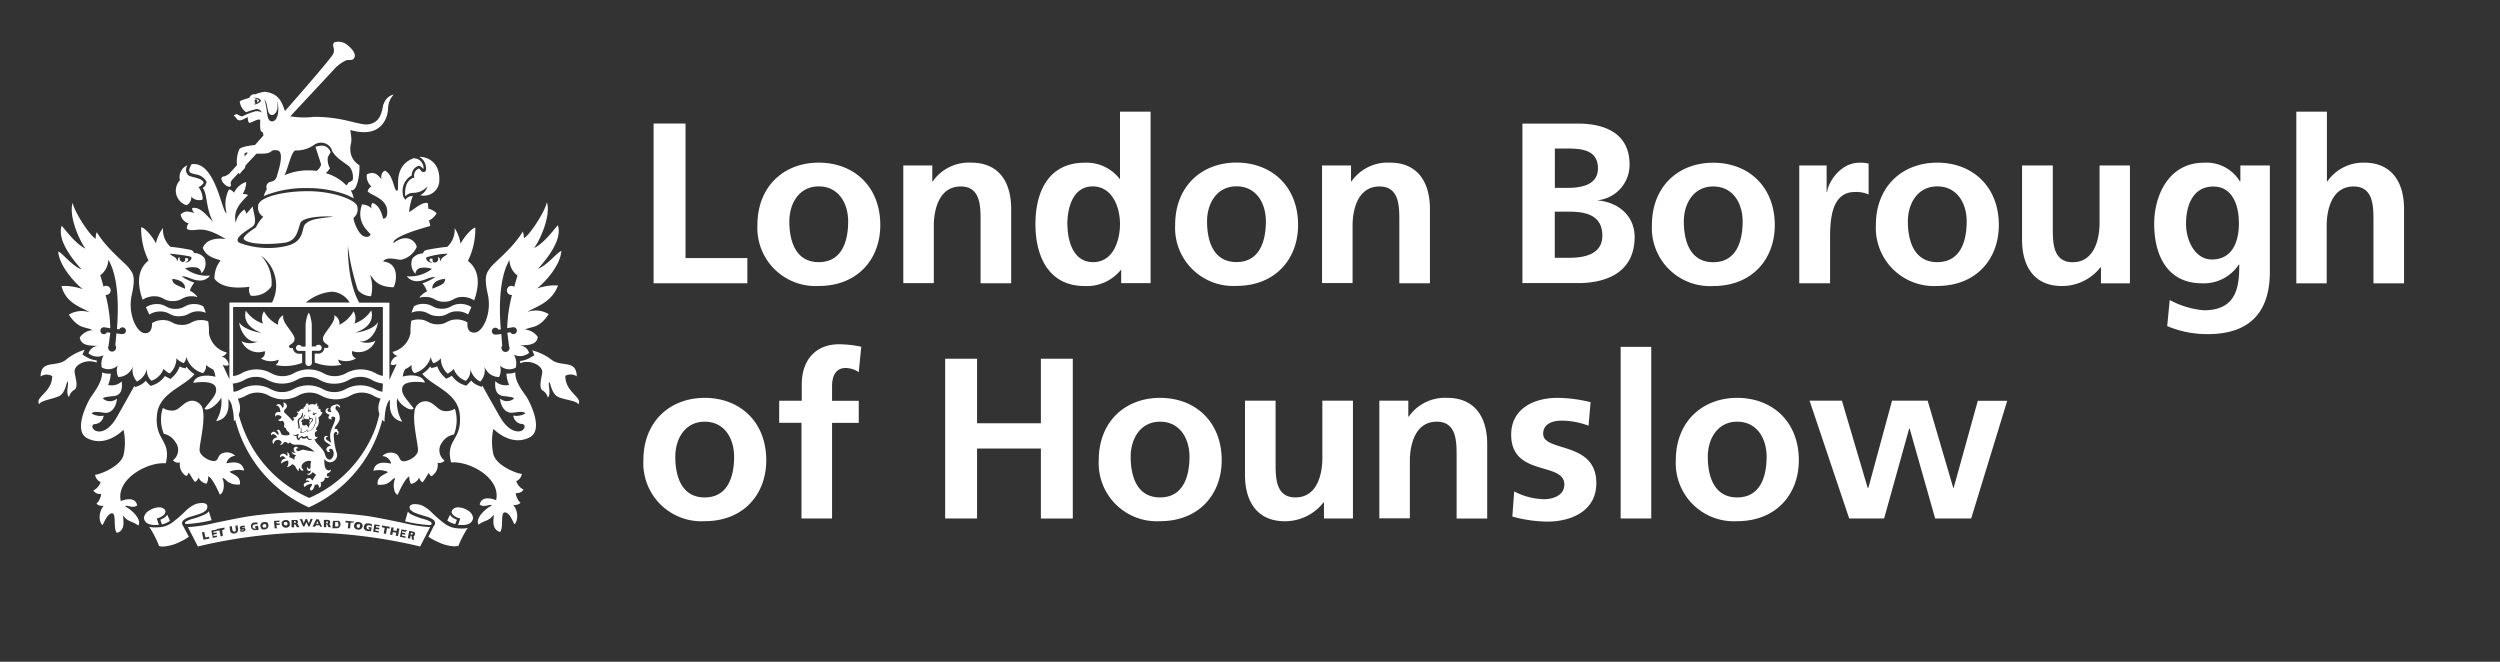 <svg xmlns="http://www.w3.org/2000/svg" width="340" height="90" viewBox="0 0 340 90" preserveAspectRatio="xMinYMid" aria-hidden="true"><rect x="0" y="0" width="340" height="90" fill="#333333" stroke="none"/><title>London Borough of Hounslow</title><path d="M40.65,59.87a0.46,0.46,0,0,1-.32-0.42l0-.17-0.18,0a0.54,0.54,0,0,1-.35-0.18A0.76,0.76,0,0,0,40.54,59l0.1,0.14a0.43,0.43,0,0,0-.13.28l0.11,0.21,0.14-.16a0.69,0.69,0,0,1,.32-0.16h0.05l0,0,0.17,0.13a1.13,1.13,0,0,0,.44-0.16l0.1,0a0.43,0.43,0,0,0,.63.41,0.36,0.36,0,0,1-.31.16,0.49,0.49,0,0,1-.43-0.32,1.11,1.11,0,0,1-.43.13,0.34,0.34,0,0,1-.28-0.16c-0.06,0-.38.17-0.28,0.39Zm0.21-1H41a1.17,1.17,0,0,0,.8-0.38v0l-0.06.17v0.05l0,0a1.15,1.15,0,0,0,.54-0.17,1.18,1.18,0,0,0,.55-0.82l0.15-.1L43,57.62l0-.05c0-.05,0-0.15,0-0.28a2.54,2.54,0,0,1,0-.39A0.45,0.45,0,0,1,43,56.64V56.57H43a0.53,0.53,0,0,0-.08.33,2.68,2.68,0,0,0,0,.4,2.51,2.51,0,0,1,0,.26l-0.06.1-0.11.07,0,0a1.11,1.11,0,0,1-.51.79,1.21,1.21,0,0,1-.4.15l0-.14,0-.09-0.08,0,0,0a1.1,1.1,0,0,1-.76.37h0l0-.27,0-.23-0.06-.15h0l0,0-0.17.09h0l0,0,0-.15c0-.19-0.1-0.46-0.1-0.71a0.47,0.47,0,0,1,.26-0.47,0.62,0.62,0,0,0,.27-0.4l0-.2,0-.06v0h0V56.15H41.13l-0.06.13a0.76,0.76,0,0,1-.27.53,0.57,0.57,0,0,0-.31.55c0,0.27.1,0.55,0.1,0.71l0,0.09-0.07,0,0,0,0,0.05a0.38,0.38,0,0,0,.2.06l0.2-.07,0,0.06,0,0.21a0.51,0.51,0,0,1-.06.28v0l0,0m5-3.63a0.45,0.45,0,0,0-.2.56A1.53,1.53,0,0,1,46.2,57c-0.15.67-.72,1-0.71,1.32,0.25,0,.39,0,0.44.25a0.34,0.34,0,0,1-.2.6c0-.1.22-0.07,0.11-0.33s-0.43,0-.45.25a8.61,8.61,0,0,0,.44,2.6,1,1,0,0,1-.89,1.18,0.92,0.92,0,0,1-.82-0.47c0,0.17-.12,1.43.49,1.56A0.41,0.41,0,0,0,45,63.86a0.46,0.46,0,0,1-.41.47c-0.21.2-.21,0.61,0.23,0.44a0.39,0.39,0,0,1-.65.11,0.62,0.62,0,0,1-.58.71c0.07,0.15.15,0.73-.22,0.72a0.43,0.43,0,0,0-.25-0.47,0.21,0.21,0,0,1-.26.07c-0.11-.07-0.06.68-0.58,0.82-0.35-.42.19-0.5,0.15-0.92a1.33,1.33,0,0,0-1,.43c-0.39-.49.29-0.74,0.68-0.71a0.36,0.36,0,0,0-.5-0.14c0-.08,0-0.42.55-0.35,0.27,0.1.19,0.28,0.36,0.28A3.7,3.7,0,0,1,43,64.58l-0.47-.37s-0.46.69-.82,0.19A0.4,0.4,0,0,0,42.27,64a0.34,0.34,0,0,1-.44-0.51c0.12,0.52.45,0.2,0.41,0a1.93,1.93,0,0,1,.06-0.68l0-.09c-0.69-.27-1.82.62-1,1.21-0.28.23-.48-0.14-0.57-0.28-0.09,0-.13.17-0.07,0.42-0.42-.15-0.34-0.76-0.94-0.94a1.12,1.12,0,0,1-.71.41,1,1,0,0,0,.17-0.9,1.59,1.59,0,0,0-.94.42,0.59,0.59,0,0,1,.63-0.68c-0.44-.66-0.77-0.16-0.77-0.16-0.15-.48.6-0.77,0.9-0.21,0.26-.14,0-0.51,0-0.51a0.48,0.48,0,0,1,.33.68,1.94,1.94,0,0,1,.74.38,0.58,0.58,0,0,1,.24-0.66,0.7,0.7,0,0,1-.68-0.52,0.62,0.62,0,0,0,.6.18,0.45,0.45,0,0,1-.28-0.4A0.31,0.31,0,0,1,40.57,61c-0.39-.16-0.36.37,0,0.37a4.6,4.6,0,0,1,.65-0.22,15.06,15.06,0,0,0,1.53.27,3.13,3.13,0,0,0-2.47-.94,1,1,0,0,1-.84-0.32,1.36,1.36,0,0,0-.27.19,0.43,0.43,0,0,0-.41-0.24c-0.22,0-.32.54-0.72,0.31,0.09,0,.46-0.21.08-0.49a0.55,0.55,0,0,0-.88.43c-0.33-.11-0.23-0.79.45-0.88-0.12-.38-0.72-0.62-0.8-0.24a0.37,0.37,0,0,1,.53-0.47,3.43,3.43,0,0,0,.45.4,0.58,0.58,0,0,0-.26-0.64c0.6-.35.47,0.53,0.82,0.62a1.92,1.92,0,0,0,.93,0,0.5,0.5,0,0,0-.09-0.4,0.69,0.69,0,0,1-.39-0.54c-0.29-.08-0.28-0.22-0.21-0.44a0.57,0.57,0,0,0-.31-0.57,0.36,0.36,0,0,1-.53-0.1,0.65,0.65,0,0,0,.47-0.38c0-.18-0.77-0.49-0.82,0-0.25-.8.49-0.72,0.65-0.66,0-.71-0.41-1-0.61-0.86,0.41-.56.83,0,0.85,0.25,0.28,0,.25-0.49.14-0.7a0.48,0.48,0,0,1,.45.7c-0.14.24-.51,0.36-0.23,0.71a10.49,10.49,0,0,1,1.12,1.15A0.44,0.44,0,0,1,40.09,57c-0.22-.05-0.21-0.17-0.21-0.24,0.54,0,.47-0.24.71-0.53a0.3,0.3,0,0,1-.22-0.26c0.47,0.19.34-.51,0.94-0.34-0.18-.27.13-0.1,0.33-0.68,0.05-.16.27-0.05,0.31,0l0,0.23a0.69,0.69,0,0,1,.7-0.19c0.42,0.11.42-.24,0.42-0.24a0.51,0.51,0,0,1,0,.55l0.24-.11,0,0.42c0.1,0,.27,0,0.29.1a1.25,1.25,0,0,0,0,.27c0,0.06.23,0,.24,0.13a1.16,1.16,0,0,1-.54.66,1.65,1.65,0,0,1-.1,1.2c-0.24.19-.32,0.6-0.07,0.5a0.19,0.19,0,0,1-.22.22,0.72,0.72,0,0,0,0,.7,0.26,0.26,0,0,0,.29,0,0.45,0.45,0,0,1-.44.35h0c0.35,0.77,1.2,1.23,1.42,2s0.54,0.77.77,0.76a1,1,0,0,0,.33-1.26c-0.22-.42-0.8-0.11-0.37.21a0.37,0.37,0,0,1-.39-0.62A0.53,0.53,0,0,1,45,60.65c-0.24-.4-0.92-0.46-0.92-1s0.56-.37.5-0.2c-0.28-.09-0.43.26,0,0.47l0.48,0.3a2.51,2.51,0,0,1,0-1.78c0.36-.94.85-1.77,0.25-1.77-0.45,0-.2.32-0.13,0.32-0.21.1-.81,0-0.33-0.58-1.09-.31-0.35-1.14-0.11-0.84-0.45.18-.09,0.58,0.35,0.44a0.53,0.53,0,0,1,.34-0.9,1,1,0,0,1,.4-0.12,0.49,0.49,0,0,1,.41.28,0.14,0.14,0,0,1-.09.17s-0.16-.3-0.34-0.19M42,55.74l-0.16.17L42,56.08H42L41.95,56l0.1-.07,0.08,0V55.91h0l0.08,0,0.06-.09,0-.06-0.2.1-0.06-.07,0-.2,0-.12-0.13-.08a0.23,0.23,0,0,1,.08.14,0.82,0.82,0,0,1,0,.22v0h0m0.45,1.64a0.6,0.6,0,0,0,.16-0.3V57l0,0-0.11,0a1.06,1.06,0,0,1-.46.66,2,2,0,0,0,.15-0.43l-0.07,0h0l0,0,0,0,0-.08v0l0-.09h0c0.14,0,.24-0.09.53-0.2l-0.46,0-0.18-.44s0.06,0.46.09,0.58l-0.11,0H41.66l-0.12,0,0,0-0.08-.14a1.44,1.44,0,0,0-.24.3,1.23,1.23,0,0,1,.29-0.67l0-.07h0l-0.07,0-0.09.14a2.79,2.79,0,0,0-.17.41,0.65,0.65,0,0,1-.28.32l0,0v0l0.07,0.05H41l0.11,0.08c0,0.14-.12.28,0.11,0.42a0.45,0.45,0,0,0,.44-0.08L41.85,58a0.42,0.42,0,0,0,.15.18h0l0-.09a2,2,0,0,1,.1-0.31,2,2,0,0,1,.25-0.35m0.4-.88-0.1-.07,0.1-.07,0.08,0v0l0-.09h0a0.82,0.82,0,0,1,.19-0.1,0.23,0.23,0,0,1,.16,0l-0.13-.07-0.13,0-0.19.08-0.08,0V55.93l0,0.07-0.05.1v0.09h0l-0.08.15,0.16,0.17,0.08,0m-17.35-34a1.75,1.75,0,0,0-.94,2,2.08,2.08,0,0,0,.89,3.4A1.15,1.15,0,0,0,26,26.73a1.43,1.43,0,0,0,1.56.41A2.66,2.66,0,0,0,27,25.45a1.47,1.47,0,0,0,.71-0.61c-0.26-.69-1.66-0.69-2.09-1a1,1,0,0,1-.13-1.33m36,46.89-0.08.23a0.71,0.71,0,0,0,.32.49,2,2,0,0,0,.68.35l0.18,0.05-0.06.18c-0.09.28-.17,0.53-0.23,0.7l0.56,0a2,2,0,0,0,1-.21,1,1,0,0,0,.47-0.68V70.38a1.3,1.3,0,0,0-.66-0.93A2.57,2.57,0,0,0,62.34,69a1,1,0,0,0-.84.37m0,1A1.65,1.65,0,0,1,61.2,70l-0.37.8a2.88,2.88,0,0,0,1.11.48c0-.13.12-0.34,0.2-0.59a2.34,2.34,0,0,1-.64-0.36m-2.89,1,0.08,0,0-.08h0l0-.07,0-.11-0.18-.14a3.69,3.69,0,0,0-.74-0.3,9.89,9.89,0,0,1-1.86-.68,1.5,1.5,0,0,1-.44-0.37l-0.38,1.32a19,19,0,0,0,3.13.5,1.57,1.57,0,0,0,.38,0m3.68,3a13.53,13.53,0,0,1,1.33-2.6,3.1,3.1,0,0,1-.75.08,7.12,7.12,0,0,1-1-.07,3.35,3.35,0,0,1-1.43-.63,15.55,15.55,0,0,1-1.71-1.48,4.6,4.6,0,0,0-1.43-1,2.91,2.91,0,0,0-.85-0.14,1.17,1.17,0,0,0-.47.08,0.44,0.44,0,0,0-.26.25l0,0.15V69a0.53,0.53,0,0,0,.19.4,1.88,1.88,0,0,0,.57.35c0.48,0.21,1.1.36,1.63,0.54a2.58,2.58,0,0,1,.86.42,0.58,0.58,0,0,1,.21.43,0.63,0.63,0,0,1-.09.31L59,71.52,58.26,73l0.37,0.23a9.78,9.78,0,0,0,.91.47,5.82,5.82,0,0,0,2.23.6,2,2,0,0,0,.53-0.07M45.85,71l-0.14,0H45.58l0,0.61h0.13l0.21,0A0.26,0.26,0,0,0,46,71.26l0-.2L45.85,71m-1.27-.08-0.15,0H44.36v0.25h0.07l0.16,0,0-.1ZM49,71.36l-0.08-.06-0.11,0-0.21,0-0.09.18,0,0.2,0.18,0.1,0.15,0,0.1-.08,0-.13V71.45ZM43,71.25h0.31l-0.15-.38Zm-6.84.1-0.06-.08-0.09,0H35.94l-0.19.1-0.05.2,0.09,0.18L36,71.74l0.14,0,0.08-.1V71.45Zm4-.49-0.15,0H40v0.25h0.07l0.16,0,0-.1ZM39,71L39,71H38.84L38.64,71l-0.06.2,0.08,0.19,0.2,0.06,0.14,0,0.09-.1,0-.14,0-.1ZM58.5,71.67l-1.36,2.65A70.24,70.24,0,0,0,42,72.41a69.94,69.94,0,0,0-15.09,1.91l-1.36-2.65H25.8a19.55,19.55,0,0,0,3.27-.52c1.41-.29,3.06-0.65,4.76-0.93a52.71,52.71,0,0,1,8-.55,57.64,57.64,0,0,1,8.41.55c1.7,0.28,3.35.64,4.76,0.93a19.59,19.59,0,0,0,3.27.52H58.5Zm-30,1.57L28.4,73l-0.46.1-0.17-.77-0.31.07,0.22,1Zm1-.21,0-.2-0.46.09,0-.22,0.43-.09,0-.21-0.43.09,0-.19,0.45-.09,0-.2-0.75.15,0.21,1Zm0.71-.94L30.53,72l0-.25-1.05.2,0,0.25,0.37-.07L30,72.94l0.31-.06ZM32.39,72l-0.1-.57L32,71.52,32.07,72v0.17L32,72.29l-0.11,0H31.76l-0.1-.08-0.06-.16-0.08-.49-0.31.05,0.09,0.57a0.44,0.44,0,0,0,.13.26l0.23,0.12h0.26l0.18-.06,0.16-.11,0.1-.17V72Zm1,0-0.06-.14-0.13-.08L33,71.74l-0.1,0,0,0,0-.06,0.08,0h0.17l0.15,0.06,0-.24-0.07,0-0.13,0H32.93l-0.2.07-0.11.13,0,0.16,0.06,0.14,0.12,0.09L33,72l0.13,0,0,0.07v0.05l-0.1,0H32.85l-0.17-.06,0,0.25,0.17,0h0.2l0.2-.07,0.12-.13Zm1.77,0-0.06-.49-0.41.05,0,0.21,0.14,0,0,0.12-0.13,0-0.18,0-0.12-.09-0.05-.14V71.53l0.1-.14,0.21-.08h0.2l0.16,0,0-.25-0.2,0H34.64l-0.15,0-0.13.06-0.13.1-0.1.19v0.23a0.54,0.54,0,0,0,.12.29l0.23,0.15a0.71,0.71,0,0,0,.3,0l0.15,0,0.14,0,0.06,0,0,0Zm1.35-.61-0.06-.2-0.13-.16L36.17,71H35.91a0.64,0.64,0,0,0-.32.11l-0.17.22,0,0.27,0.09,0.25L35.7,72A0.7,0.7,0,0,0,36,72a0.68,0.68,0,0,0,.31-0.11l0.18-.22Zm1.09,0,0.43,0,0-.21-0.43,0,0-.2L38,71l0-.21-0.74.06,0.09,1,0.31,0Zm1.8-.23L39.39,71l-0.12-.16-0.19-.11-0.26,0a0.63,0.63,0,0,0-.32.1L38.31,71l0,0.27,0.08,0.26,0.21,0.18a0.65,0.65,0,0,0,.33.05,0.66,0.66,0,0,0,.31-0.09l0.19-.21Zm1.28,0.47-0.11-.22-0.1-.16-0.09-.06,0.07,0,0.06-.08,0-.13,0-.14-0.12-.12-0.21,0-0.53,0,0,1H40l0-.41h0.12l0.07,0.06,0.09,0.15,0.09,0.18h0.33Zm1.41,0,0.44-1.06H42.25L42,71.17l-0.25-.58H41.55l-0.24.58-0.22-.57H40.77l0.45,1H41.4L41.67,71l0.28,0.61h0.18Zm1.69,0-0.43-1H43l-0.48,1h0.32L43,71.43h0.45l0.08,0.21h0.32ZM45,71.71l-0.09-.23-0.08-.17-0.08-.07,0.08,0,0.07-.08,0-.13,0-.14-0.11-.13-0.21-.06-0.53,0,0,1,0.31,0,0-.41h0l0.09,0,0.07,0.06,0.07,0.15,0.07,0.19Zm1.28-.59L46.24,71l-0.09-.11-0.07-.05-0.09,0-0.12,0-0.16,0-0.43,0-0.07,1,0.54,0h0a0.51,0.51,0,0,0,.32-0.07l0.15-.15a0.48,0.48,0,0,0,.08-0.25V71.12Zm1.82-.2L47,70.82l0,0.25,0.38,0-0.08.78,0.31,0,0.08-.78,0.38,0Zm1.2,0.46-0.09-.18-0.17-.14L48.8,71a0.63,0.63,0,0,0-.33,0l-0.22.17-0.1.25,0,0.27,0.17,0.22a0.66,0.66,0,0,0,.31.11A0.64,0.64,0,0,0,49,72l0.22-.17,0.1-.26V71.39Zm1.28-.07-0.18-.08-0.22-.05H50l-0.14,0-0.15.06-0.15.15-0.07.22a0.53,0.53,0,0,0,0,.3l0.19,0.21L50,72.23h0.47l0.07-.5-0.41-.06,0,0.21,0.14,0,0,0.12H50.11l-0.17-.06-0.09-.12,0-.15,0.05-.13,0.13-.1,0.22,0,0.19,0.06,0.14,0.09Zm1.1,0.12-0.76-.12-0.17,1,0.77,0.13,0-.21-0.46-.07,0-.22L51.57,72l0-.21-0.43-.07,0-.19,0.45,0.07ZM53,71.65l-1.05-.19,0,0.25,0.37,0.07-0.14.77,0.31,0.06,0.14-.78,0.37,0.07Zm1.32,0.26L54,71.85l-0.07.37-0.46-.09,0.07-.37-0.3-.06-0.2,1,0.31,0.06,0.08-.4,0.46,0.09-0.08.4,0.31,0.06Zm1.07,0.22L54.6,72l-0.21,1,0.76,0.16,0-.21-0.46-.09,0-.22,0.43,0.09,0-.21-0.43-.09,0-.19,0.45,0.09Zm1.08,0.41-0.09-.15-0.2-.09-0.52-.11-0.21,1,0.31,0.07,0.08-.4h0l0.08,0L56,73l0,0.16,0,0.2,0.33,0.07-0.06-.24L56.28,73l-0.07-.09,0.08,0,0.08-.06,0.06-.13V72.54ZM56,72.46H55.89l-0.05.25h0.22l0.06-.09,0-.11ZM22.52,69.58l-0.08-.23A1,1,0,0,0,21.61,69a2.58,2.58,0,0,0-1.37.47,1.31,1.31,0,0,0-.66.93V70.5a1,1,0,0,0,.47.68,2,2,0,0,0,1,.21l0.56,0c-0.06-.17-0.14-0.42-0.23-0.7l-0.06-.18,0.18-.05a2.06,2.06,0,0,0,.68-0.35,0.71,0.71,0,0,0,.31-0.49M22.75,70a1.52,1.52,0,0,1-.3.32,2.35,2.35,0,0,1-.64.36C21.89,71,22,71.19,22,71.32a2.9,2.9,0,0,0,1.11-.48L22.75,70m2.45,1.25,0.08,0a1.55,1.55,0,0,0,.37,0,19.06,19.06,0,0,0,3.13-.5L28.4,69.54a1.51,1.51,0,0,1-.44.37,9.89,9.89,0,0,1-1.86.68,3.79,3.79,0,0,0-.74.3L25.18,71l0,0.11,0,0.07h0l0,0.08m-4.88.4a13.6,13.6,0,0,1,1.34,2.6,2,2,0,0,0,.53.07,5.86,5.86,0,0,0,2.23-.6,9.57,9.57,0,0,0,.9-0.47L25.68,73,24.9,71.52l-0.06-.07a0.65,0.65,0,0,1-.08-0.31A0.57,0.57,0,0,1,25,70.71a2.6,2.6,0,0,1,.87-0.42c0.52-.17,1.15-0.33,1.63-0.54A1.91,1.91,0,0,0,28,69.4a0.54,0.54,0,0,0,.19-0.4V68.89l0-.15a0.45,0.45,0,0,0-.26-0.25,1.2,1.2,0,0,0-.47-0.08,2.92,2.92,0,0,0-.85.14,4.6,4.6,0,0,0-1.43,1,15.55,15.55,0,0,1-1.71,1.48,3.35,3.35,0,0,1-1.43.63,7.14,7.14,0,0,1-1,.07,3.1,3.1,0,0,1-.75-0.08M52.17,14.21a1.87,1.87,0,0,1,1.38-1.36,2.84,2.84,0,0,0-.77,1.93,3.85,3.85,0,0,1-.42,1.58C52,17,51,18.64,47.64,17.68c0.33,2,0,1.58,0,2.6a2.51,2.51,0,0,0,1.24,2.19c0.08,1.13-.29,3.41-1,3.41H47.7a3.44,3.44,0,0,1,.4,1.1,7.49,7.49,0,0,0-1.45-.65,15.23,15.23,0,0,0-4.78-.75,14.84,14.84,0,0,0-6,1.08,3.58,3.58,0,0,1,.42-0.93l0,0a0.73,0.73,0,0,1,.46-1,1,1,0,0,0,.93-0.86c0.09-.37,1.14-3.29,0-3.43s-0.36.46-2.12,0.46H34.88l-1.51,1.62a0.57,0.57,0,0,1-.21.49,4.17,4.17,0,0,0-.54.65,0.21,0.21,0,0,1-.16-0.16l-0.86.92a1.08,1.08,0,0,0-.24.52l0.06,0.23-0.06.17-0.17.07h0A1.17,1.17,0,0,1,30.49,25a1.15,1.15,0,0,1-.39-0.69l0.06-.17L30.33,24l0.14,0a2.26,2.26,0,0,0,.69-0.36l1.07-1.18a4.34,4.34,0,0,1,.3-2.13c0.15-.34,1.28-0.51,2.16-0.62l1.14-1.29a1.58,1.58,0,0,0-.1-0.42c-0.09-.17-0.45.2-0.33-1.7-0.32-.2-1.2.4-1.51,0.42a1,1,0,0,1-.16-0.83l0.05,0-0.66.32a1.21,1.21,0,0,1-.52.16,0.51,0.51,0,0,1-.44-0.26,0.77,0.77,0,0,0-.38-0.35l0.13-.14,0.27-.1h0.07a1.46,1.46,0,0,0,.61.29l0.13,0a9.54,9.54,0,0,1,1.8-.69h0.13a1.38,1.38,0,0,1,.52.1l0.15,0.09a0.7,0.7,0,0,0-.91-0.43,11.47,11.47,0,0,0-1.21.38,2.09,2.09,0,0,1-.86-1.39c0-.32,1.23-0.42,1.36-0.66a0.63,0.63,0,0,1,.72-0.38A5.61,5.61,0,0,1,36,12.48c2.17,0.25,2.38,1.74,2.76,2.62,3.37-3.84,6.51-7.5,6.55-7.78,0.35-.71-0.29-1.15.17-1.56a1.85,1.85,0,0,1,1.84.43c0.68,0.54,1.11,1.21.87,1.66s-0.58.24-1.08,0.34a5.13,5.13,0,0,0-1.78,1.35l-5.85,6.28a11.68,11.68,0,0,0,3.26.07c4.14,0,6.2,1.26,7.48,1s1.69-1.23,1.9-2.7m-17.5,0c0.16,0.06,1-.31.84-0.57a1,1,0,0,0-1-.29,1.26,1.26,0,0,1,.77.34,0.37,0.37,0,0,1-.26.26l0-.16a0.18,0.18,0,1,0-.33,0,0.27,0.27,0,0,0,.13.26c-0.14.08-.25,0.14-0.19,0.17m-1.33,7.09,0.46-.51a0.44,0.44,0,0,0-.43.07,1,1,0,0,0,0,.44m3.76-4.8c0.86,0,1-2.08.6-2.71C38,15,37.37,15.64,37,15.64c-0.8,0-.47-1.54-1.05-2.12,0.56,1.67.16,3,1.14,3m10.87,8a2.32,2.32,0,0,0-.39-1.8c-0.41-.46-1.84-1.09-2.44-2.28l0-.07a1.59,1.59,0,0,0-2.16-.81l-0.14.06a4.1,4.1,0,0,1-2.58.84c-0.59-.1-1.07,2.47-1.56,3.37a8.16,8.16,0,0,1,3.27-.66,8.66,8.66,0,0,1,1.09.07,1.48,1.48,0,0,0,.62-0.87c-0.18-.63-0.59-1.81-0.77-2.42l0.09,0a2.69,2.69,0,0,1,.77-0.14,1.2,1.2,0,0,1,.63.16,1.48,1.48,0,0,1,.56.68l0,0.09c-0.14.23-.27,0.47-0.36,0.62a2.32,2.32,0,0,0,.28,1.51,2.3,2.3,0,0,1-.57.68,6.19,6.19,0,0,1,2.82,1.68c0.12-.18.25-0.34,0.29-0.42A1.72,1.72,0,0,0,48,24.46M43.29,46.89a0.41,0.41,0,0,0-.34.18l0,0.05H42.4v-3a4.69,4.69,0,0,0-.14-0.84A2.45,2.45,0,0,0,42,42.52l-0.07.11a2.67,2.67,0,0,0-.19.51,5.1,5.1,0,0,0-.18,1v3H41l0-.05a0.41,0.41,0,1,0-.34.64h0.88v1.61a0.44,0.44,0,0,0,.88,0V47.71h0.92a0.41,0.41,0,0,0,0-.82M24.4,43c1.29,0,1.29-.66,2.59-0.66a2.41,2.41,0,0,1,1,.21,6.24,6.24,0,0,0-.34-0.88,2.34,2.34,0,0,0-1.25-.32c-1.27,0-1.27.66-2.54,0.66s-1.27-.66-2.54-0.66a2.73,2.73,0,0,0-1.47.43c0.17,0.39.33,0.72,0.45,1a2.79,2.79,0,0,1,1.48-.42c1.29,0,1.29.66,2.59,0.66m-2.24,12.5A5.14,5.14,0,0,0,22.28,59a2.36,2.36,0,0,1,1.56,1.1,1.74,1.74,0,0,1-.31,2.49,0.88,0.88,0,0,0,.94.3,1.82,1.82,0,0,0,.84,1.84,0.54,0.54,0,0,0,.32-0.48c0.21,0.19.42,0.71,0.88,1.3A0.93,0.93,0,0,0,27,64.92a1.4,1.4,0,0,0,1.09.86,1.67,1.67,0,0,0,.21-1c0.48,0.09,1.24,1.66,1.6,2.49,0.59-.25.69-1.57,0.33-2.24,0.5-.1.59,1,2.4,0.86,0.13-1.13-.86-1.32-1.43-1.72a3,3,0,0,1,2-.17c-0.29-1.7-2.35-.92-2.4-1a1.27,1.27,0,0,1,1.2-1,1.61,1.61,0,0,0-1.66-.39c-0.8.23-.55,1.05-1.2,1.09s-2-.69-2-1.51,0.73-3.69.48-5.22a1.51,1.51,0,0,0-1.47-1.47c-1.09,0-1.62,1.17-2.48,1.32a2.29,2.29,0,0,1-1.52-.34m3-19a4.85,4.85,0,0,0,3.42,1,1.73,1.73,0,0,1-1.66.65c-0.8-.06-1.55-0.63-2.2-0.53a7.28,7.28,0,0,0,1.72.84,3.39,3.39,0,0,0-.61,1.09,3,3,0,0,1,1,.8l0,0.07a2.48,2.48,0,0,0-.78-0.11c-1.27,0-1.27.66-2.54,0.66s-1.27-.66-2.54-0.66a3,3,0,0,0-1.57.47c-0.6-1.73-.93-3.94.81-5.33a9.8,9.8,0,0,1-1-4.52c0.53,0,1.77,1.6,2,2.2A5.61,5.61,0,0,1,22.17,31a3.18,3.18,0,0,0,1,2.56A27.15,27.15,0,0,1,26,34a0.64,0.64,0,0,1,.38.4,1.91,1.91,0,0,1,1.42.68,1.89,1.89,0,0,1-.41,2.1,0.83,0.83,0,0,0-.74-0.81,3.07,3.07,0,0,0-1.49.14m0,2.76c0.11-.86-0.93-1.31-1.73-1.33a0.83,0.83,0,0,0,.5.77c0.24,0.15.72,0.33,1.23,0.56m0.35-4.11c0.1,0.07.26,0.31-.37,0.54,0.74,0,1-.57.87-0.74s-2.69-.45-2.92-0.46a1.73,1.73,0,0,0,.55.4,0.93,0.93,0,0,1,.49.67,2.12,2.12,0,0,0,.08-0.4A0.23,0.23,0,0,1,24.46,35a0.46,0.46,0,0,0,.32.61,0.31,0.31,0,0,0,.4-0.22V35.13a0.36,0.36,0,0,1,.33,0M59.59,43c1.29,0,1.29-.66,2.59-0.66a2.78,2.78,0,0,1,1.48.42c0.12-.26.28-0.6,0.45-1a2.74,2.74,0,0,0-1.47-.43c-1.27,0-1.27.66-2.54,0.66s-1.27-.66-2.54-0.66a2.34,2.34,0,0,0-1.25.32,6.24,6.24,0,0,0-.34.88,2.41,2.41,0,0,1,1-.21c1.29,0,1.29.66,2.59,0.66M61.86,55.6a2.35,2.35,0,0,1-1.54.29c-0.86-.15-1.39-1.32-2.48-1.32A1.51,1.51,0,0,0,56.37,56c-0.25,1.53.48,4.4,0.48,5.22s-1.35,1.55-2,1.51-0.4-.86-1.2-1.09a1.61,1.61,0,0,0-1.66.39,1.27,1.27,0,0,1,1.2,1c-0.06.1-2.12-.69-2.4,1a3,3,0,0,1,2,.17c-0.57.4-1.56,0.59-1.43,1.72,1.81,0.17,1.91-1,2.4-.86-0.36.67-.27,2,0.32,2.24,0.36-.82,1.13-2.39,1.6-2.49a1.67,1.67,0,0,0,.21,1A1.4,1.4,0,0,0,57,64.92a0.92,0.92,0,0,0,.48.67c0.46-.59.67-1.11,0.88-1.3a0.54,0.54,0,0,0,.32.48,1.83,1.83,0,0,0,.84-1.84,0.88,0.88,0,0,0,.94-0.3,1.73,1.73,0,0,1-.31-2.49,2.33,2.33,0,0,1,1.59-1.05,5.25,5.25,0,0,0,.13-3.48m9.92-13.21a3.4,3.4,0,0,1,2.83.32c-1.35,2.05-2.34,1.61-3.21,2.11a2.28,2.28,0,0,1,1.73,1c-0.18,1.23-1.6,1.08-2.52,1.16a1.37,1.37,0,0,1,1.33,1,1.93,1.93,0,0,1-2.06.25A2.34,2.34,0,0,1,70.14,50,1.83,1.83,0,0,1,68,49.72a2.09,2.09,0,0,1-.13,1.56,2.12,2.12,0,0,1-2-1.48,2.31,2.31,0,0,1-.55,2.1,2.63,2.63,0,0,1-1.37-1.8,1.85,1.85,0,0,1-.6,1.69,2.65,2.65,0,0,1-1.64-1.62,3,3,0,0,1-.83.64,2.73,2.73,0,0,1-.92-2.08,2.36,2.36,0,0,1-1,.67,1.52,1.52,0,0,1-.36-0.88,3.2,3.2,0,0,1-2.25,2.23A1.14,1.14,0,0,1,56,49.63a4.57,4.57,0,0,1-.91.59,2.29,2.29,0,0,0-.3,1c0.69-.23,2.63-0.4,3,0.82-0.63-.12-2.75-0.32-3.05.6s0.61,1.66,1.53,2.93C55.71,56,54.39,55,54,54.15a5.24,5.24,0,0,0,.71,3.2c-2.16-.47-1.58-2.7-1.7-3-0.2.25-.67,0.85-0.72,3A0.69,0.69,0,0,1,52,57.08,17.85,17.85,0,0,1,42,69h0a17.84,17.84,0,0,1-10-11.89l-0.19.15a10.4,10.4,0,0,0-.1-1.27c-0.06-.28-0.12-0.55-0.17-0.81a2.38,2.38,0,0,0-.45-0.9c-0.12.33,0.46,2.57-1.7,3a5.26,5.26,0,0,0,.71-3.2C29.6,55,28.28,56,27.81,55.6c0.92-1.27,1.83-2,1.53-2.93s-2.42-.72-3.05-0.6c0.32-1.22,2.27-1.05,3-.82a2.24,2.24,0,0,0-.3-1A4.55,4.55,0,0,1,28,49.63a1.15,1.15,0,0,1-.41,1.11,3.2,3.2,0,0,1-2.25-2.23,1.52,1.52,0,0,1-.35.88,2.36,2.36,0,0,1-1-.67,2.74,2.74,0,0,1-.92,2.08,3,3,0,0,1-.83-0.64,2.66,2.66,0,0,1-1.64,1.62,1.85,1.85,0,0,1-.6-1.69,2.63,2.63,0,0,1-1.37,1.8,2.31,2.31,0,0,1-.55-2.1,2.12,2.12,0,0,1-2,1.48A2.09,2.09,0,0,1,16,49.72a1.83,1.83,0,0,1-2.16.25,2.34,2.34,0,0,1,.26-1.66,1.93,1.93,0,0,1-2.06-.25,1.37,1.37,0,0,1,1.33-1c-0.92-.08-2.33.07-2.52-1.16a2.28,2.28,0,0,1,1.73-1c-0.87-.5-1.87-0.06-3.22-2.11a3.41,3.41,0,0,1,2.83-.32c-0.93-.62-3.25-1.16-3.82-3.57a7.53,7.53,0,0,1,2.89.43c-1-.76-3.23-3.18-3.34-5.13,0.6,0.23,1.9,2,3.16,2.43-0.45-.55-3.44-3.67-2.69-5.92,0.47,0.48,1.82,2.42,3.24,3.11-0.82-1.09-2.31-4.4-1.75-6.24,0.26,1.32,2.43,4.6,3.14,4.89a2.19,2.19,0,0,1,.14-0.9c1.35,2.28,3.94,4.25,4.41,4.92s0.93,1,.35,3.61,0.67,5.14,1.76,5.21c0.85,0.05,1-.68,1-1.37a2.76,2.76,0,0,1,1.46-.41c1.29,0,1.29.66,2.59,0.66s1.29-.66,2.59-0.66a2.45,2.45,0,0,1,1,.18,9.18,9.18,0,0,1,.1,1.65,3.25,3.25,0,0,0,2.43,2.58,0.9,0.9,0,0,1-.74.54,1.3,1.3,0,0,1,1,1.17,0.87,0.87,0,0,1-.83-0.07c0.26,0.57.59,1.29,0.92,2V41.14H37a5.06,5.06,0,0,0-1.52-6.4,5.41,5.41,0,0,1,1.44,4.2,3,3,0,0,1-2.82,1.27A1.41,1.41,0,0,1,33.93,39c-3.77.5-4.6-.93-4.76-1.09A3.78,3.78,0,0,1,30,35.43c-0.4-.23-1.92-0.36-2.42-1.72,0.68-1.68,3.13-1.19,3.13-1.19-3.57-2.21-4-.79-5.28-1.37a0.82,0.82,0,0,1,.25-0.77,1.48,1.48,0,0,1-1.11-1.23c0.7-.58,1.09-0.37,1.88-0.19a0.85,0.85,0,0,1-.32-0.67c1.16-.23,2.11,1.19,2.83,1.86-1-1.89-.75-3.89-1.39-4.57a1.87,1.87,0,0,0,.38-0.39L28,25l0,0,0.08-.13h0l0-.05,0-.12a2,2,0,0,0-1.55-1l-0.32-.09a1.51,1.51,0,0,1-.31-0.12l0,0c-0.11-.09-0.31-0.25,0-0.85l0.14-.3c3.29-.52,4.16,6.75,4.78,6.64a4.47,4.47,0,0,1,.32-3.22,1,1,0,0,1,.68.46,2.75,2.75,0,0,1,1.66-1.47A3.11,3.11,0,0,1,33,26.38a1.85,1.85,0,0,1,.74.14c-0.93,1-2.06,1.93-1.69,3.79a2.82,2.82,0,0,1,1.19-1.82,2.56,2.56,0,0,1,.27.58c0.3-.36.41-0.45,0.85-1,0.14,1,.66,2.24,0,2.73s-2.85,1.68-1.75,2.24a11.22,11.22,0,0,0,6.23.44c2.67-.57,2.11-2.43,2.68-3s1.29-.75,3.82-1c-1.16-.14-4.17,0-4.49.85S40.4,32.76,38.76,33c-1.9.28-4.89,0.28-5.57-.43-0.39-.4,1.62-1.65,1.62-1.65a5.07,5.07,0,0,1,1-1.44,1.38,1.38,0,0,1-.7-1.42C35,26.88,38.32,26,41.87,26s6.63,1.25,6.72,2.09a1.48,1.48,0,0,1-.5,1.53l0,0.15c0.05,0.46.75,2.43,1.68,2.43a0.54,0.54,0,0,0,.61-0.27c0.13-.25-2.09-1.41-1.15-4.12a1.79,1.79,0,0,1,1.36.6,0.73,0.73,0,0,1,.07-0.82c1,0.37,1.22,1.43,1.47,2.16,0,0,.68,0,0.51-1.26C52.43,26.9,50.28,26.51,50,26a1.08,1.08,0,0,1,.51-0.64,1.87,1.87,0,0,1-.62-1.64c1.27-.64,1.76.53,2,0.62a1,1,0,0,1,.43-1.14c1.2,0.53,1.22,2.73,1.66,2.74s-0.38-2.28,1.11-3.72a3.3,3.3,0,0,1,1.13-.69,1.3,1.3,0,0,1,1.27.8,1.09,1.09,0,0,1,.09.66A1.45,1.45,0,0,0,57,22.54a1.3,1.3,0,0,0-1,1.32,2.4,2.4,0,0,0-1.22,2.5,1.13,1.13,0,0,0,.36.8,1.17,1.17,0,0,1,1-.5,8,8,0,0,0-.5,2.13c0.19,0.13,1.68-1.43,2.54-1.17a3.42,3.42,0,0,1,.06.76,2.17,2.17,0,0,1,1.14.63,2.45,2.45,0,0,1-1.07,1,1.82,1.82,0,0,1,.2.72c-0.68.2-5.21,1.42-5,2.34,2.05-1.59,3.17.06,3.16,0.52a3,3,0,0,1-2.1,1.73c-0.39.07-2-.53-2.47,0.24,2.49,0.24,1.67,3.25,1.41,3.51-2.55-.06-2.75-1.4-3.18-1.66a5,5,0,0,1,.13,2.88,2.47,2.47,0,0,1-1.79-.84,32.27,32.27,0,0,1-1.36-6c0-.25-0.16,4.77,1.55,7.71h4.1v10.5c0.35-.78.7-1.55,1-2.16a0.87,0.87,0,0,1-.83.07,1.3,1.3,0,0,1,1-1.17,0.9,0.9,0,0,1-.74-0.54,3.26,3.26,0,0,0,2.44-2.58,9.18,9.18,0,0,1,.1-1.65,2.45,2.45,0,0,1,1-.18c1.29,0,1.29.66,2.59,0.66s1.29-.66,2.59-0.66a2.77,2.77,0,0,1,1.47.41c-0.07.69,0.1,1.43,1,1.37,1.09-.07,2.34-2.63,1.76-5.21s-0.12-2.93.35-3.61,3.05-2.64,4.41-4.92a2.2,2.2,0,0,1,.14.9c0.71-.29,2.87-3.57,3.14-4.89,0.56,1.85-.93,5.15-1.75,6.24,1.42-.69,2.77-2.63,3.24-3.11,0.75,2.25-2.24,5.37-2.69,5.92,1.26-.48,2.56-2.2,3.16-2.43-0.11,2-2.31,4.37-3.34,5.13a7.53,7.53,0,0,1,2.89-.43C75,41.23,72.71,41.77,71.78,42.38ZM17.13,45a0.47,0.47,0,0,0-.9-0.2l-0.32-.05c0-.51.64-6.36-1.18-9.43a2.68,2.68,0,0,1-1.09,2.11c0.07,0.24.24,0.81,0.44,1.55a0.6,0.6,0,0,1,.35-0.11,0.62,0.62,0,0,1,0,1.24H14.36A19.69,19.69,0,0,1,15,44.64l-0.8-.13H14.12a0.47,0.47,0,1,0,.42.69L15,45.25,14.77,47l-0.07.27a0.54,0.54,0,1,0,1.09,0,0.55,0.55,0,0,0-.1-0.31l0.14-1.62,0.63,0.09,0.19,0A0.47,0.47,0,0,0,17.13,45ZM41.6,41.14h5.95a3,3,0,0,0-2.43-1.47A6.38,6.38,0,0,0,41.6,41.14Zm-9.9,10a2.78,2.78,0,0,0,1.17-.39,4.16,4.16,0,0,1,4,0,3.15,3.15,0,0,0,3.1,0,4.16,4.16,0,0,1,4,0,3.15,3.15,0,0,0,3.1,0,4.16,4.16,0,0,1,4,0,2.84,2.84,0,0,0,1,.37V41.75H31.7v9.36Zm0,1.89,0.11,0.26a3,3,0,0,0,1-.37,4.16,4.16,0,0,1,4,0,3.17,3.17,0,0,0,3.1,0,4.16,4.16,0,0,1,4,0,3.17,3.17,0,0,0,3.1,0,4.16,4.16,0,0,1,4,0,3,3,0,0,0,1,.36l0-.06c0.05-.58.06-1,0.06-1.06a3.91,3.91,0,0,1-1.51-.5,3.15,3.15,0,0,0-3.1,0,3.86,3.86,0,0,1-2,.52h0a3.88,3.88,0,0,1-2-.52,3.15,3.15,0,0,0-3.1,0,4.17,4.17,0,0,1-4,0,3.15,3.15,0,0,0-3.1,0,3.86,3.86,0,0,1-1.64.51C31.7,52.24,31.71,52.54,31.75,53ZM51.6,56.31a2.51,2.51,0,0,1-.11-1.22,5.15,5.15,0,0,1,.27-0.87,4.15,4.15,0,0,1-1-.42,3.14,3.14,0,0,0-3.1,0,4.16,4.16,0,0,1-4,0,3.14,3.14,0,0,0-3.1,0,4.16,4.16,0,0,1-4,0,3.14,3.14,0,0,0-3.1,0,4.22,4.22,0,0,1-1.11.43,5.24,5.24,0,0,1,.26.86,2.52,2.52,0,0,1-.14,1.33c0.16,0.57.35,1.18,0.59,1.81a16.78,16.78,0,0,0,9,9.49,16.76,16.76,0,0,0,9-9.49A18.76,18.76,0,0,0,51.6,56.31ZM68.94,39.52a0.61,0.61,0,0,1,1-.5c0.19-.73.36-1.3,0.44-1.55a2.67,2.67,0,0,1-1.09-2.11c-1.82,3.08-1.21,8.92-1.18,9.43l-0.32.05a0.47,0.47,0,1,0-.43.67l0.19,0,0.63-.09L68.3,47a0.55,0.55,0,1,0,1,.31L69.22,47,69,45.25l0.41-.06a0.47,0.47,0,1,0,.42-0.69H69.78l-0.8.13a19.81,19.81,0,0,1,.65-4.51H69.56A0.62,0.62,0,0,1,68.94,39.52Zm-5.26-4c1.74,1.39,1.42,3.6.81,5.33a3,3,0,0,0-1.56-.47c-1.27,0-1.27.66-2.54,0.66s-1.27-.66-2.54-0.66a2.46,2.46,0,0,0-.78.11l0-.07a3,3,0,0,1,1-.8,3.41,3.41,0,0,0-.61-1.09,7.3,7.3,0,0,0,1.72-.84c-0.65-.1-1.4.47-2.2,0.53a1.73,1.73,0,0,1-1.66-.65,4.86,4.86,0,0,0,3.42-1,3.05,3.05,0,0,0-1.49-.14,0.83,0.83,0,0,0-.74.81,1.89,1.89,0,0,1-.41-2.1,1.91,1.91,0,0,1,1.42-.68A0.64,0.64,0,0,1,58,34a27.05,27.05,0,0,1,2.83-.43,3.17,3.17,0,0,0,1-2.56,5.61,5.61,0,0,1,.81,2.15c0.24-.6,1.48-2.16,2-2.2a9.78,9.78,0,0,1-1,4.52m-3.6,3.23a0.83,0.83,0,0,0,.5-0.77c-0.8,0-1.85.47-1.73,1.33,0.51-.23,1-0.41,1.23-0.56m0.29-3.81a1.71,1.71,0,0,0,.55-0.4A10.51,10.51,0,0,0,58,35c-0.16.17,0.13,0.75,0.87,0.74-0.63-.23-0.48-0.48-0.37-0.54a0.36,0.36,0,0,1,.33,0v0.27a0.31,0.31,0,0,0,.39.22A0.46,0.46,0,0,0,59.53,35a0.23,0.23,0,0,1,.28.18,2.22,2.22,0,0,0,.08.4,0.93,0.93,0,0,1,.49-0.67M57,21.36c0.86,0.27,1.19,1.8.77,2S57.05,22.9,57,22.91a1,1,0,0,0-.64,1.24c-1.55.34-1.27,2.65-1.21,2.54a1.37,1.37,0,0,1,1-.46,2.65,2.65,0,0,0,2-.89,2,2,0,0,1-1,1.21,2.09,2.09,0,0,0,2.6-2.06c0.1-3-2.48-3.25-2.7-3.13M41.13,48.11H40.64a0.81,0.81,0,0,1-.8-0.8v0a0.42,0.42,0,0,1-.52-0.11c-0.14-.38.76-0.4,0.74-1.15s-1.85-2.26-1.52-3.17a1.25,1.25,0,0,0-.72,1.3,4.41,4.41,0,0,1-1.92-1.84A1.84,1.84,0,0,0,35.77,44a4.37,4.37,0,0,1-2.33-1.75c-0.36,1.28.34,2.37,2.1,3-0.51,0-2.61-.55-3-1.42,0.05,1,1,2.87,2.52,2.62a2.58,2.58,0,0,1-2.21-.05A2.48,2.48,0,0,0,36,47.75a0.82,0.82,0,0,1-.53,1,2.71,2.71,0,0,0,2.43.16,0.92,0.92,0,0,1-.42.73,6.35,6.35,0,0,0,3.61-.29V48.11Zm7.74-1.7c1.49,0.25,2.47-1.6,2.52-2.62-0.36.87-2.46,1.46-3,1.42,1.76-.6,2.46-1.7,2.1-3A4.38,4.38,0,0,1,48.2,44a1.84,1.84,0,0,0-.12-1.67,4.41,4.41,0,0,1-1.92,1.84,1.25,1.25,0,0,0-.72-1.3c0.33,0.91-1.51,2.42-1.52,3.17s0.89,0.76.74,1.15c-0.06.16-.29,0.16-0.56,0.1v0a0.8,0.8,0,0,1-.73.8H42.8v1.21a6.35,6.35,0,0,0,3.65.31A0.92,0.92,0,0,1,46,48.9a2.71,2.71,0,0,0,2.43-.16,0.83,0.83,0,0,1-.53-1,2.48,2.48,0,0,0,3.16-1.4,2.58,2.58,0,0,1-2.21.05m21.21,4.25a2.16,2.16,0,0,1-.81.16,2.32,2.32,0,0,1-.37,0,4.17,4.17,0,0,0,.36,1.54,2,2,0,0,1-1.86-.48H67.35c0,0.49-.16,1.85,1.11,2s1.32,0.19,1.45.34a1.46,1.46,0,0,1-1.91,0c0.13,1.32.88,2,1.66,1.93s1.53-.27,1.79.1a2.4,2.4,0,0,1-1.64.29,1.29,1.29,0,0,0,1.24,1.15c0.55,0.1.31,1-.55,1S68.75,58,68,56.7c-0.52-.91-1.72-3-2.39-4.25l-0.12.17-0.43-.18a2.56,2.56,0,0,1-1-.69,2.67,2.67,0,0,1-.4.46l-0.26.25-0.34-.12a3.22,3.22,0,0,1-1.61-1.24,2.77,2.77,0,0,1-.41.24l-0.36.17-0.29-.28a3.56,3.56,0,0,1-.93-1.42,1.77,1.77,0,0,1-.41.16l-0.38.09-0.16-.22a3.86,3.86,0,0,1-1.08,1c1.44,1.76,4.81,2.51,5.1,5.53,0.35,3.59-2,3.33-1.18,6.52,2.47-.22,6.81,2.1,6.12,5.14,0,0-1.91-.86-2.23.58,0.61,0.5,1.35-.14,1.66.13-1,.5-2.31,1.82-1.81,2.62,0.78-.63,1.39-0.44,2.08-1.38,0,0.5-.42,2,0.84,2.37,0.52-.59,0-2.62.63-2.66s1.07,1.15,1.3,1.59c0.38-.13.74-1.55-0.15-2.62a1.18,1.18,0,0,0,1-.27,2.15,2.15,0,0,1-.65-1.34,1.09,1.09,0,0,0,1.07-.46,2,2,0,0,1-1-1.15,1.28,1.28,0,0,0,.76-1c-0.4.06-3.43-1-3.87-2.66a8.08,8.08,0,0,1,0-3.45c0.48,0.46,2.56,2.33,4.9,1.17,2-1,.08-4.74-0.32-5.41S70,52,70.09,50.66m6.79,0.46a1.49,1.49,0,0,1,1.56.06c-0.06-2.28-2-1.25-3.36-2.2a7.3,7.3,0,0,0-2.7-1.33l0.09,0.19,0.21,0.47-0.45.26a3.27,3.27,0,0,1-1.49.52,2.63,2.63,0,0,1,0,.31c1.42-.58,3.14.37,3,1.3s-0.46,1.95,0,2.37a1.52,1.52,0,0,1,.76,1c0.53-.48-0.08-2,0.23-2.1,0.15,0.29.34,1.59,1.16,2S78.51,54.5,78.65,55c0.63-1-1.74-1.57-1.77-3.87m-63-.46c0.06,1.38-1.34,3-1.65,3.54s-2.36,4.4-.33,5.41c2.34,1.16,4.42-.71,4.9-1.17a8.08,8.08,0,0,1,0,3.45c-0.44,1.63-3.47,2.71-3.87,2.66a1.28,1.28,0,0,0,.76,1,2,2,0,0,1-1,1.15,1.09,1.09,0,0,0,1.07.46,2.15,2.15,0,0,1-.65,1.34,1.18,1.18,0,0,0,1,.27c-0.9,1.07-.53,2.48-0.15,2.62,0.23-.44.71-1.63,1.3-1.59s0.11,2.07.63,2.66c1.26-.32.84-1.88,0.84-2.37,0.69,0.94,1.3.75,2.08,1.38,0.5-.81-0.82-2.12-1.81-2.62,0.31-.27,1,0.36,1.66-0.13-0.32-1.44-2.23-.58-2.23-0.58-0.69-3,3.65-5.36,6.12-5.14C23.32,59.74,21,60,21.35,56.41c0.29-3,3.66-3.76,5.1-5.53a3.84,3.84,0,0,1-1.08-1l-0.16.22L24.84,50a1.75,1.75,0,0,1-.41-0.16,3.57,3.57,0,0,1-.93,1.42l-0.29.28-0.36-.17a2.67,2.67,0,0,1-.42-0.24,3.22,3.22,0,0,1-1.61,1.24l-0.33.12-0.26-.25a2.63,2.63,0,0,1-.4-0.46,2.56,2.56,0,0,1-1,.69l-0.43.18-0.12-.17c-0.68,1.21-1.87,3.34-2.39,4.25-0.72,1.26-1.62,2-2.48,1.95s-1.11-.92-0.55-1a1.29,1.29,0,0,0,1.24-1.15,2.41,2.41,0,0,1-1.64-.29c0.27-.36,1-0.19,1.79-0.1s1.53-.61,1.66-1.93a1.46,1.46,0,0,1-1.91,0c0.13-.15.12-0.21,1.45-0.34s1.14-1.48,1.11-2H16.56a2,2,0,0,1-1.86.48,4.17,4.17,0,0,0,.36-1.54,2.31,2.31,0,0,1-.37,0,2.17,2.17,0,0,1-.81-0.16m-6.78.46c0,2.3-2.4,2.85-1.77,3.87C5.45,54.5,7.16,54.27,8,53.89s1-1.68,1.16-2c0.31,0.08-.31,1.63.23,2.1a1.52,1.52,0,0,1,.76-1c0.5-.42.15-1.37,0-2.37s1.61-1.88,3-1.3c0-.11,0-0.21,0-0.31a3.26,3.26,0,0,1-1.49-.52l-0.45-.26,0.21-.47,0.09-.19A7.29,7.29,0,0,0,8.88,49c-1.36.95-3.3-.08-3.36,2.2a1.49,1.49,0,0,1,1.56-.06" fill-rule="evenodd" fill="#fff"></path><path d="M88.89,16.8h4.34V35.1h8.41v3.42H88.89V16.8Zm22.46,5.32c-4.72,0-8.34,3.2-8.34,8.49a7.9,7.9,0,0,0,8.34,8.28c5.3,0,8.37-3.67,8.37-8.28,0-5.29-3.63-8.49-8.37-8.49m0,13.53c-3.16,0-4-2.89-4-5.54,0-2.4,1.3-4.76,4-4.76s4,2.3,4,4.76c0,2.68-.84,5.54-4,5.54m11.54,2.86H127V30.68c0-2.05.65-5.32,3.66-5.32,2.67,0,2.7,2.64,2.7,4.6v8.56h4.16V28.41c0-3.61-1.64-6.29-5.43-6.29a6,6,0,0,0-5.24,2.55h-0.06V22.5h-3.94v16Zm29.59,0h4V15.19h-4.16v9.18H152.3a5.67,5.67,0,0,0-4.78-2.24c-4.9,0-6.7,3.92-6.7,8.34s1.8,8.43,6.7,8.43a5.92,5.92,0,0,0,4.9-2.18h0.06v1.81Zm-7.32-8.06c0-2.15.74-5.1,3.44-5.1s3.72,2.86,3.72,5.1-0.9,5.2-3.66,5.2S145.17,32.67,145.17,30.46Zm23-8.34c-4.71,0-8.34,3.2-8.34,8.49a7.9,7.9,0,0,0,8.34,8.28c5.3,0,8.38-3.67,8.38-8.28,0-5.29-3.63-8.49-8.38-8.49m0,13.53c-3.16,0-4-2.89-4-5.54,0-2.4,1.3-4.76,4-4.76s4,2.3,4,4.76c0,2.68-.84,5.54-4,5.54m11.63,2.86h4.16V30.68c0-2.05.65-5.32,3.66-5.32,2.67,0,2.7,2.64,2.7,4.6v8.56h4.16V28.41c0-3.61-1.65-6.29-5.43-6.29a6,6,0,0,0-5.24,2.55h-0.06V22.5h-3.94v16Zm27.32,0h7.57c2.73,0,7.63-.81,7.63-6.29,0-2.68-2-4.67-5-4.95V27.23a4.84,4.84,0,0,0,4.31-4.85c0-4.76-4.19-5.57-7-5.57h-7.57V38.52Zm4.34-18.3h1.68c2,0,4.19.19,4.19,2.71,0,2.24-2.26,2.64-4.09,2.64h-1.77V20.23Zm0,8.59h2c2.17,0,4.47.44,4.47,3.27,0,2.52-2.45,3-4.47,3h-2V28.81ZM233,22.13c-4.72,0-8.34,3.2-8.34,8.49A7.9,7.9,0,0,0,233,38.9c5.3,0,8.37-3.67,8.37-8.28,0-5.29-3.63-8.49-8.37-8.49m0,13.53c-3.16,0-4-2.89-4-5.54,0-2.4,1.3-4.76,4-4.76s4,2.3,4,4.76c0,2.68-.84,5.54-4,5.54m11.73,2.86h4.16V32.64c0-2.3,0-6.53,3.38-6.53a4.22,4.22,0,0,1,1.86.34v-4.2a4.52,4.52,0,0,0-1.27-.12c-2.48,0-4.19,2.52-4.38,4h-0.06V22.5H244.7v16Zm18.74-16.4c-4.72,0-8.35,3.2-8.35,8.49a7.9,7.9,0,0,0,8.35,8.28c5.3,0,8.37-3.67,8.37-8.28,0-5.29-3.63-8.49-8.37-8.49m0,13.53c-3.16,0-4-2.89-4-5.54,0-2.4,1.3-4.76,4-4.76s4,2.3,4,4.76c0,2.68-.84,5.54-4,5.54M289.69,22.5h-4.15v7.84c0,2.05-.65,5.32-3.66,5.32-2.67,0-2.7-2.64-2.7-4.6V22.5H275V32.61c0,3.61,1.64,6.29,5.43,6.29a6.65,6.65,0,0,0,5.24-2.55h0.06v2.18h3.94v-16Zm15,0v2.18h-0.06a5.3,5.3,0,0,0-4.9-2.55c-4.78,0-6.76,4.45-6.76,8.31,0,4.3,1.8,8.09,6.51,8.09a5.7,5.7,0,0,0,5-2.55h0.06c0,2.77-.22,6.22-4.81,6.22a11.93,11.93,0,0,1-4.65-1.4l-0.34,3.55a14,14,0,0,0,5.52,1.09c6.7,0,8.44-4.11,8.44-8.46V22.5h-4Zm-3.85,12.79c-2.39,0-3.54-2.68-3.54-4.85,0-2.46.9-5.07,3.72-5.07,2.42,0,3.47,2.24,3.47,5S303.43,35.29,300.83,35.29Zm11.43,3.24h4.16V30.68c0-2.05.65-5.32,3.66-5.32,2.67,0,2.7,2.65,2.7,4.61v8.56h4.16V28.41c0-3.61-1.65-6.29-5.43-6.29a5.94,5.94,0,0,0-5,2.55h-0.06V15.19h-4.16V38.52ZM95.84,54.11c-4.72,0-8.34,3.2-8.34,8.49a7.9,7.9,0,0,0,8.34,8.28c5.3,0,8.37-3.67,8.37-8.28,0-5.29-3.63-8.49-8.37-8.49m0,13.54c-3.16,0-4-2.89-4-5.54,0-2.4,1.3-4.76,4-4.76s4,2.3,4,4.76c0,2.67-.84,5.54-4,5.54M109,70.51h4.16v-13h3.63v-3h-3.63v-2c0-1.24.43-2.46,1.83-2.46a3.23,3.23,0,0,1,1.8.56l0.34-3.45a14.55,14.55,0,0,0-3-.34c-3.29,0-5.09,2.24-5.09,5.44v2.24h-3.07v3H109v13Zm19.54,0h4.34V61h8.68v9.52h4.34V48.79h-4.34v8.77h-8.68V48.79h-4.34V70.51Zm29.23-16.4c-4.72,0-8.34,3.2-8.34,8.49a7.9,7.9,0,0,0,8.34,8.28c5.3,0,8.38-3.67,8.38-8.28,0-5.29-3.63-8.49-8.38-8.49m0,13.54c-3.16,0-4-2.89-4-5.54,0-2.4,1.3-4.76,4-4.76s4,2.3,4,4.76c0,2.67-.84,5.54-4,5.54M184,54.49h-4.16v7.84c0,2.05-.65,5.32-3.66,5.32-2.67,0-2.7-2.64-2.7-4.61V54.49h-4.16V64.6c0,3.61,1.65,6.29,5.43,6.29A6.66,6.66,0,0,0,180,68.33h0.06v2.18H184v-16Zm3.58,16h4.16V62.67c0-2.05.65-5.32,3.66-5.32,2.67,0,2.7,2.64,2.7,4.61v8.56h4.16V60.4c0-3.61-1.65-6.29-5.43-6.29a6,6,0,0,0-5.24,2.55h-0.06V54.49h-3.94v16ZM216.32,54.7a19.07,19.07,0,0,0-4.53-.59c-3.26,0-6.27,1.53-6.27,5,0,5.79,7.23,3.64,7.23,6.78,0,1.56-1.67,2-2.73,2a9.09,9.09,0,0,1-4.09-1.06l-0.25,3.42a18.52,18.52,0,0,0,4.72.69c3.38,0,6.7-1.49,6.7-5.23,0-5.79-7.23-4.17-7.23-6.72,0-1.37,1.33-1.78,2.45-1.78a10.17,10.17,0,0,1,3.72.69Zm4.09,15.81h4.16V47.17h-4.16V70.51Zm15.85-16.4c-4.71,0-8.35,3.2-8.35,8.49a7.9,7.9,0,0,0,8.35,8.28c5.3,0,8.38-3.67,8.38-8.28,0-5.29-3.63-8.49-8.38-8.49m0,13.54c-3.16,0-4-2.89-4-5.54,0-2.4,1.3-4.76,4-4.76s4,2.3,4,4.76c0,2.67-.84,5.54-4,5.54m15.23,2.86h4.75l3.41-12.23h0.06l3.47,12.23h4.9l4.9-16h-4L265.7,66.34h-0.06l-3.48-11.85h-4.84L254.1,66.34H254L250.5,54.49H246.1Z" fill-rule="evenodd" fill="#fff"></path></svg>